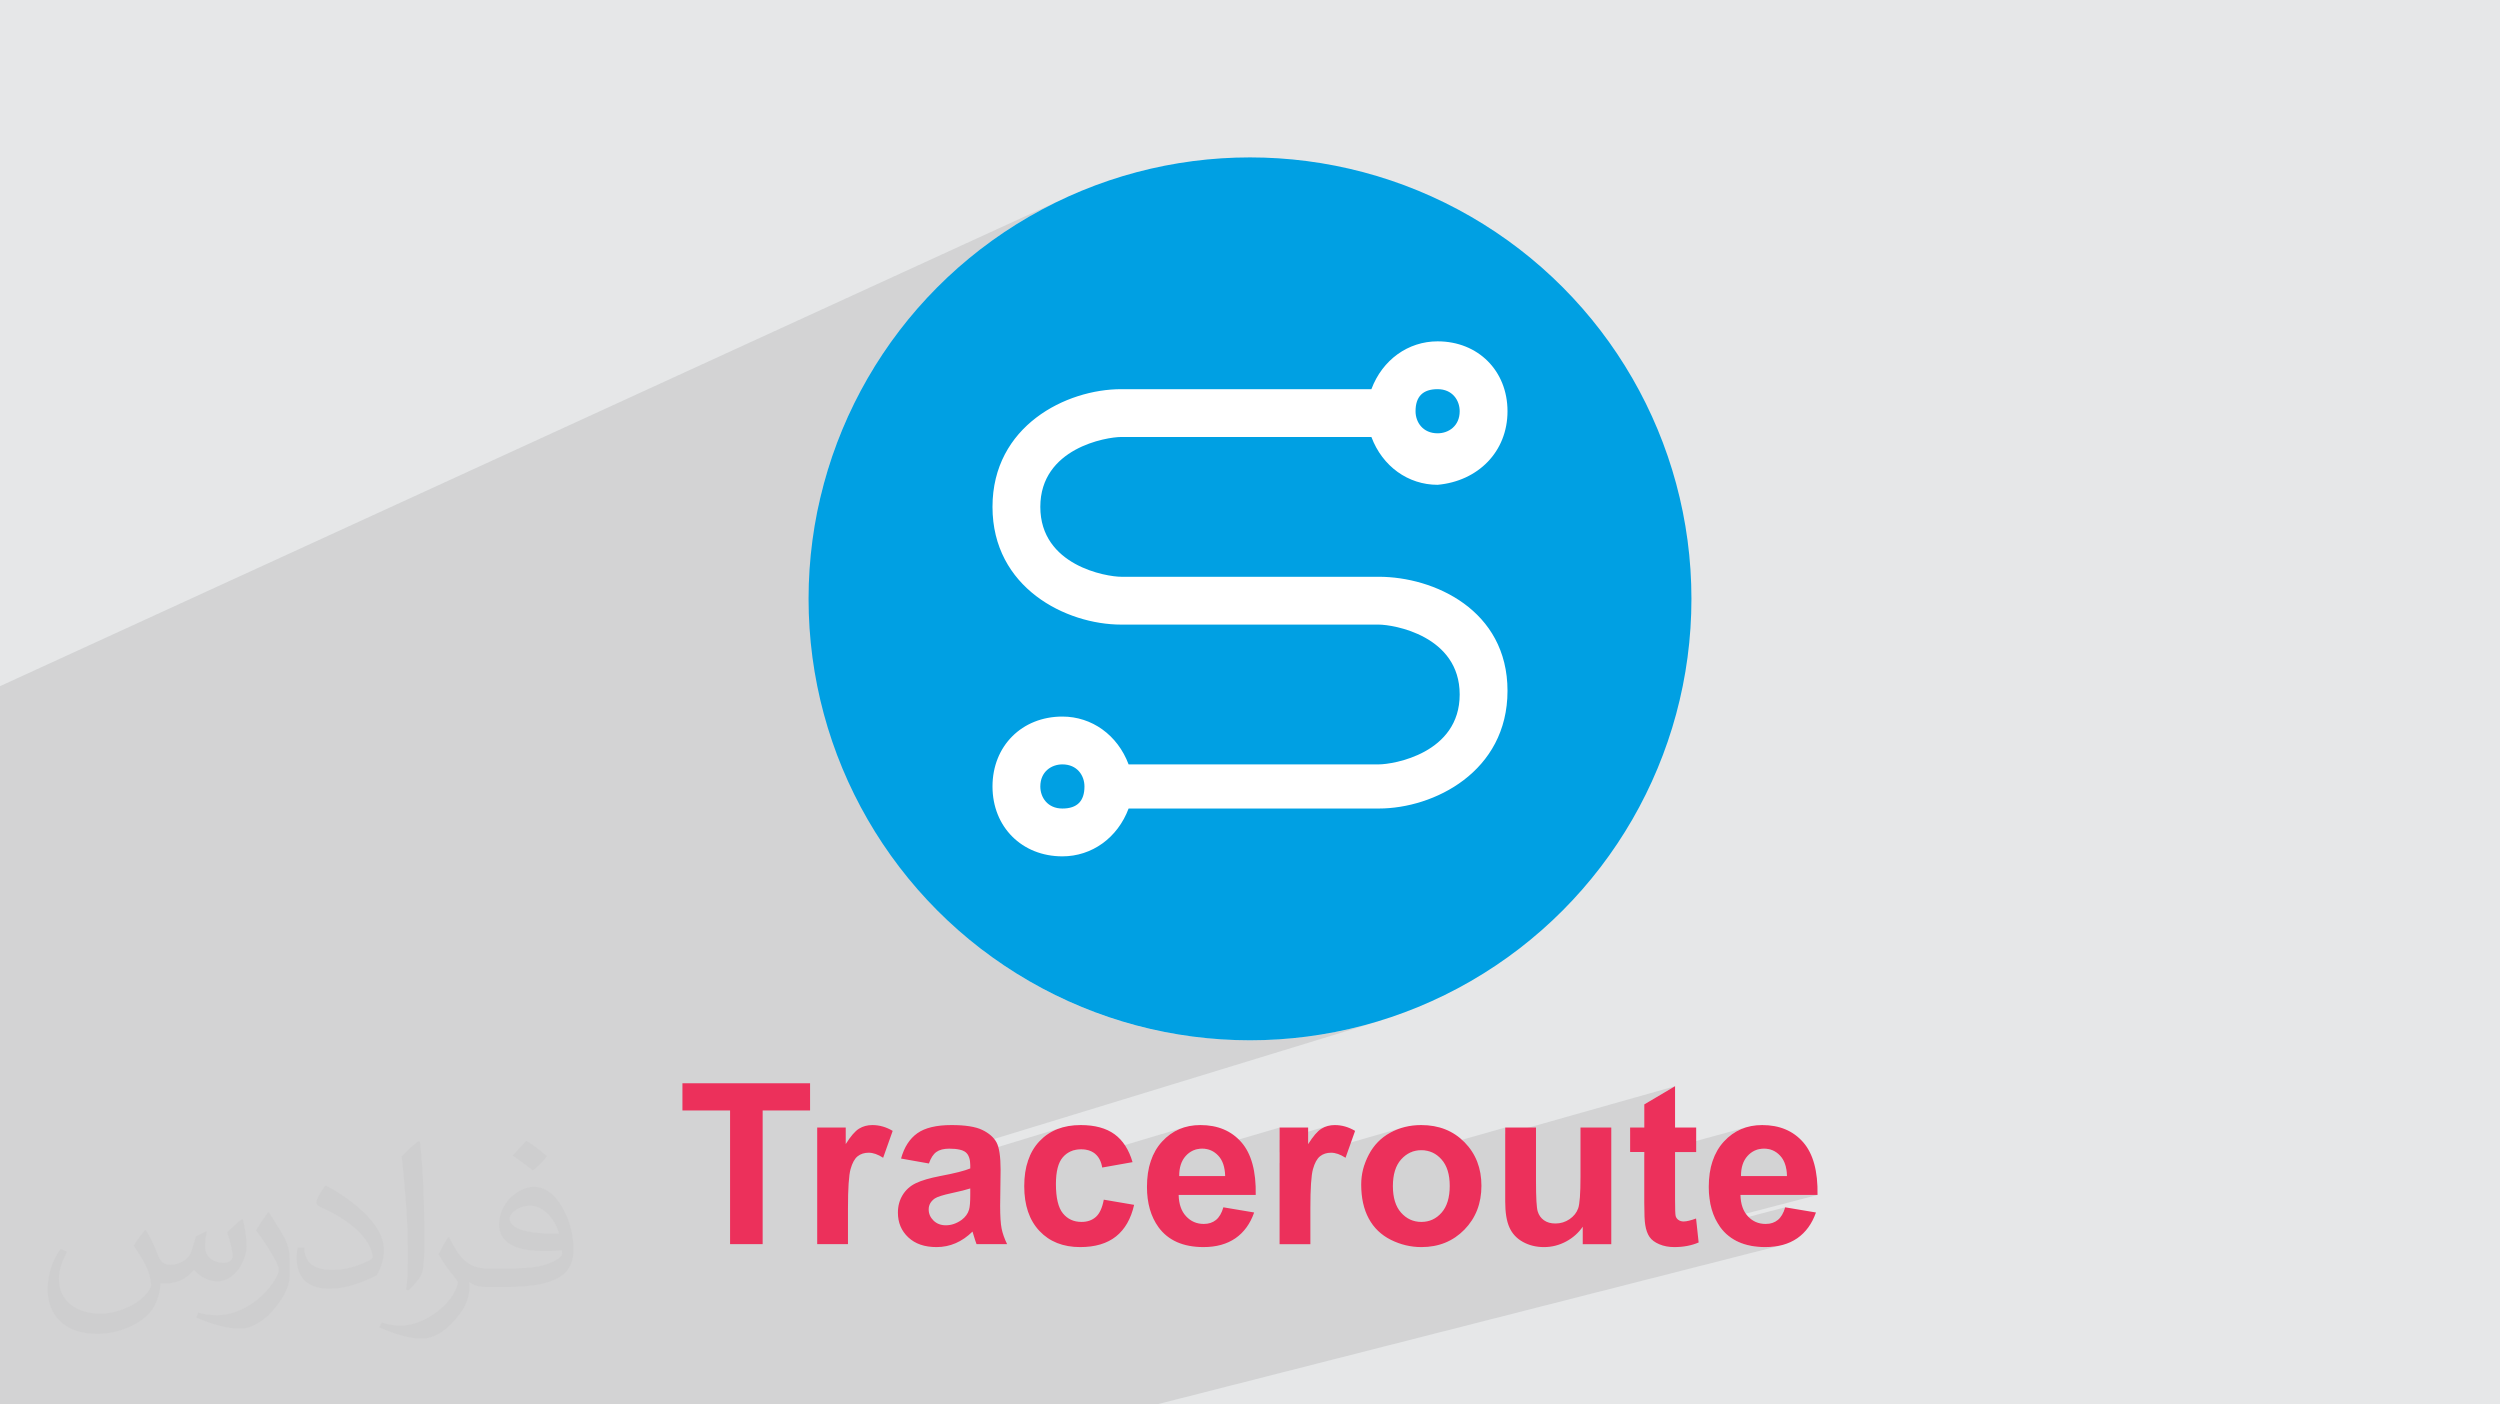 <?xml version="1.0" encoding="UTF-8"?>
<!DOCTYPE svg PUBLIC "-//W3C//DTD SVG 1.0//EN" "http://www.w3.org/TR/2001/REC-SVG-20010904/DTD/svg10.dtd">
<!-- Creator: CorelDRAW -->
<svg xmlns="http://www.w3.org/2000/svg" xml:space="preserve" width="94.192mm" height="52.917mm" version="1.0" style="shape-rendering:geometricPrecision; text-rendering:geometricPrecision; image-rendering:optimizeQuality; fill-rule:evenodd; clip-rule:evenodd"
viewBox="0 0 9404.92 5283.66"
 xmlns:xlink="http://www.w3.org/1999/xlink"
 xmlns:xodm="http://www.corel.com/coreldraw/odm/2003">
 <defs>
  <style type="text/css">
   <![CDATA[
    .fil4 {fill:#00A0E3;fill-rule:nonzero}
    .fil3 {fill:#EC305B;fill-rule:nonzero}
    .fil5 {fill:white;fill-rule:nonzero}
    .fil2 {fill:#373435;fill-opacity:0.031}
    .fil1 {fill:#2B2A29;fill-opacity:0.102}
    .fil0 {fill:#E6E7E8}
   ]]>
  </style>
 </defs>
 <g id="Layer_x0020_1">
  <polygon class="fil0" points="-0,0 9404.92,0 9404.92,5283.66 -0,5283.66 "/>
  <polygon class="fil1" points="5489.05,1806.19 4548.17,2169.8 5186.83,2169.8 5206.48,2170.16 5226.48,2171.27 5246.75,2173.12 5267.24,2175.75 5287.88,2179.13 5308.61,2183.29 5329.37,2188.26 5350.08,2194.01 5370.7,2200.58 5391.15,2207.98 5411.38,2216.19 5431.31,2225.26 5450.89,2235.18 5470.05,2245.95 5488.72,2257.6 5506.85,2270.12 5524.38,2283.55 5541.23,2297.87 5557.36,2313.11 5572.67,2329.26 5587.13,2346.36 5600.66,2364.39 5613.21,2383.38 5624.7,2403.33 5635.08,2424.25 5644.28,2446.16 5652.24,2469.05 5658.89,2492.96 5664.18,2517.88 5668.04,2543.82 5670.4,2570.79 5671.19,2598.81 5670.4,2626.86 5668.04,2653.95 5664.18,2680.08 5658.89,2705.24 5652.24,2729.46 5644.28,2752.73 5635.08,2775.06 5624.7,2796.45 5613.21,2816.9 5600.66,2836.43 5587.13,2855.03 5572.67,2872.72 5557.36,2889.5 5541.23,2905.36 5524.38,2920.33 5506.85,2934.4 5488.72,2947.58 5470.05,2959.87 5450.89,2971.27 5431.31,2981.81 5411.38,2991.46 5391.15,3000.26 5370.7,3008.19 5350.08,3015.27 3697.44,3574.63 3708.85,3583.58 3773.96,3629.88 3841.33,3673.09 3910.88,3713.07 3982.49,3749.74 4056.05,3783 4131.47,3812.74 4208.63,3838.85 4287.43,3861.22 4367.78,3879.77 4449.55,3894.37 4532.67,3904.93 4617,3911.35 4702.46,3913.51 4787.92,3911.35 4872.25,3904.93 4955.37,3894.37 5037.14,3879.77 5117.49,3861.22 5196.29,3838.85 3609.41,4324.77 3609.64,4324.81 3617,4326.83 3623.45,4329.3 3629,4332.22 3633.63,4335.59 3637.49,4339.53 3640.84,4344.07 3643.5,4348.91 3987.76,4244.02 3977.91,4247.57 3968.37,4251.59 3959.16,4256.09 3950.25,4261.06 3941.66,4266.5 3933.4,4272.42 3925.45,4278.81 3917.81,4285.68 3910.49,4293.03 3903.55,4300.8 3897.06,4308.95 3891.02,4317.46 3885.42,4326.35 3880.28,4335.62 3875.56,4345.26 3871.31,4355.28 3867.49,4365.67 3864.14,4376.43 3863.14,4380.26 4037.26,4327.97 4046.73,4325.63 4056.75,4324.22 4067.31,4323.75 4075.26,4324.02 4082.82,4324.83 4090.01,4326.18 4096.81,4328.07 4103.24,4330.48 4109.3,4333.44 4114.98,4336.92 4120.29,4340.94 4120.34,4340.99 4454.72,4241.13 4445.36,4244.26 4436.23,4247.89 4427.35,4251.99 4418.7,4256.59 4410.29,4261.66 4402.12,4267.22 4394.18,4273.26 4386.48,4279.79 4379.02,4286.8 4371.79,4294.3 4364.9,4302.2 4358.46,4310.47 4352.46,4319.12 4346.91,4328.14 4341.8,4337.53 4337.12,4347.29 4332.9,4357.42 4329.12,4367.93 4326.93,4375.06 4496.45,4325.13 4504.88,4322.96 4513.73,4321.66 4522.98,4321.22 4531.69,4321.63 4538.67,4322.66 4813.79,4241.75 4813.79,4288.69 4994.71,4235.85 4988.51,4237.76 4982.5,4240.11 4976.68,4242.9 4971.03,4246.11 4965.4,4250.03 4959.59,4254.88 4953.62,4260.7 4947.47,4267.46 4941.15,4275.18 4934.66,4283.84 4927.99,4293.46 4921.16,4304.02 4813.79,4335.17 4813.79,4375.39 5277.98,4241.52 5270.84,4243.64 5263.8,4245.98 5256.85,4248.56 5250,4251.34 5243.24,4254.36 5236.58,4257.59 5230.01,4261.05 5217.33,4268.58 5205.39,4276.91 5194.19,4286.03 5183.72,4295.96 5174,4306.69 5165.02,4318.23 5156.77,4330.58 5149.27,4343.75 5145.82,4350.53 5142.59,4357.34 5139.59,4364.18 5136.8,4371.04 5134.25,4377.94 5132.2,4384.02 5315.22,4332.01 5325.44,4329.3 5336.1,4327.67 5347.23,4327.13 5358.32,4327.67 5359.32,4327.82 5662.57,4241.75 5662.57,4266.89 6301.53,4086.19 6185.72,4154.67 6185.72,4241.75 6132.46,4256.55 6132.46,4333.9 6185.72,4333.9 6185.72,4345.78 6577.77,4238.47 6568.19,4241.13 6558.83,4244.26 6549.7,4247.89 6540.82,4251.99 6532.17,4256.59 6523.76,4261.66 6515.59,4267.22 6507.65,4273.26 6499.95,4279.79 6492.49,4286.8 6485.26,4294.3 6478.37,4302.2 6471.93,4310.47 6465.93,4319.12 6460.38,4328.14 6455.27,4337.53 6450.59,4347.29 6446.37,4357.42 6442.59,4367.93 6441.79,4370.51 6609.92,4325.13 6618.35,4322.96 6627.2,4321.66 6636.45,4321.22 6645.16,4321.63 6653.52,4322.86 6661.54,4324.91 6669.22,4327.79 6676.57,4331.48 6683.58,4336.02 6690.26,4341.37 6696.61,4347.56 6702.42,4354.5 6707.5,4362.2 6711.84,4370.65 6715.44,4379.88 6718.31,4389.86 6720.45,4400.6 6721.85,4412.1 6722.53,4424.35 6430.25,4501.75 6431.05,4508.98 6432.59,4519.32 6433.72,4525.4 6547.54,4495.36 6837.51,4495.36 6457.77,4594.42 6461.59,4601.18 6465.25,4607.07 6715.77,4541.86 6713.26,4549.82 6710.46,4557.21 6707.39,4564.03 6704.03,4570.29 6700.39,4575.97 6696.45,4581.09 6692.24,4585.64 6687.74,4589.62 6683,4593.09 6677.99,4596.09 6672.7,4598.64 6667.13,4600.72 6661.29,4602.34 6497.39,4644.7 6502.86,4649.41 6511.8,4656.13 6521.22,4662.27 6531.1,4667.82 6541.45,4672.8 6552.26,4677.18 6563.54,4680.97 6575.29,4684.19 6587.49,4686.82 6600.16,4688.87 6613.3,4690.33 6626.9,4691.21 6640.96,4691.5 6649.87,4691.37 6658.6,4690.98 6667.15,4690.32 6675.51,4689.41 6683.68,4688.24 6691.67,4686.8 6699.48,4685.12 4350.54,5283.66 4039.72,5283.66 4025.21,5283.66 3865.8,5283.66 3815.62,5283.66 3755.58,5283.66 3715.43,5283.66 3710.9,5283.66 3658.2,5283.66 3584.53,5283.66 3559.94,5283.66 3477.79,5283.66 3433.79,5283.66 3312.22,5283.66 3175.85,5283.66 3058.85,5283.66 2889.72,5283.66 2841.98,5283.66 2821.3,5283.66 2758.94,5283.66 2728.92,5283.66 2721.59,5283.66 2675.74,5283.66 2623.88,5283.66 2436.09,5283.66 2432.91,5283.66 2390.84,5283.66 2232.26,5283.66 2173.19,5283.66 2131.3,5283.66 2067.23,5283.66 2015.46,5283.66 1991.68,5283.66 1989.11,5283.66 1966.45,5283.66 1952.02,5283.66 1818.93,5283.66 1705.33,5283.66 1697.02,5283.66 1696.33,5283.66 1694.22,5283.66 1664.31,5283.66 1633.83,5283.66 1589.93,5283.66 1544.23,5283.66 1511.57,5283.66 1501.82,5283.66 1428.99,5283.66 1407.2,5283.66 1277.92,5283.66 1270.69,5283.66 1241.64,5283.66 1175.08,5283.66 1151.24,5283.66 1135.6,5283.66 1046.2,5283.66 963.89,5283.66 933.14,5283.66 932.8,5283.66 917.81,5283.66 860.13,5283.66 854.94,5283.66 748.96,5283.66 717.21,5283.66 714.25,5283.66 687.97,5283.66 575.34,5283.66 526.22,5283.66 477.91,5283.66 419.76,5283.66 383.03,5283.66 316.57,5283.66 206.42,5283.66 153.11,5283.66 53.14,5283.66 -0,5283.66 -0,5261.81 -0,5217.94 -0,5155.37 -0,5105.73 -0,5071.15 -0,5019.87 -0,4929.91 -0,4631.19 -0,4542.9 -0,4533.08 -0,4476.73 -0,4470.32 -0,4407.54 -0,4377.09 -0,4328.58 -0,4185.21 -0,4169.02 -0,3968.45 -0,3823.38 -0,3507.17 -0,3403.83 -0,3373.24 -0,3247.37 -0,3210.31 -0,2581.33 3982.49,755.92 3910.88,792.59 3841.33,832.57 3773.96,875.77 3708.85,922.07 3646.11,971.37 3585.86,1023.56 3528.18,1078.55 3473.19,1136.23 3421,1196.48 3371.71,1259.21 3325.41,1324.33 3282.2,1391.7 3242.22,1461.25 3205.55,1532.86 3172.29,1606.42 3142.55,1681.83 3116.44,1759 3094.07,1837.8 3079.16,1902.39 4013.77,1505.4 4034.22,1497.47 4054.84,1490.39 4075.55,1484.17 4096.31,1478.79 4117.04,1474.26 4137.69,1470.55 4158.17,1467.69 4178.44,1465.64 4198.44,1464.42 4218.09,1464.01 4918.59,1464.01 5309.78,1303.53 5328.46,1296.65 5347.71,1291.23 5367.46,1287.29 5387.66,1284.91 5408.25,1284.11 5436.29,1285.38 5463.25,1289.16 5489.04,1295.33 5513.55,1303.79 5536.69,1314.43 5558.34,1327.16 5578.41,1341.88 5596.8,1358.48 5613.4,1376.88 5628.13,1396.95 5640.86,1418.6 5651.5,1441.74 5659.96,1466.24 5666.13,1492.03 5669.91,1519 5671.18,1547.04 5669.91,1575.09 5666.13,1602.07 5659.96,1627.93 5651.5,1652.56 5640.86,1675.9 5628.13,1697.86 5613.41,1718.37 5596.81,1737.32 5578.41,1754.66 5558.35,1770.3 5536.69,1784.15 5513.55,1796.14 "/>
  <path class="fil2" d="M548.54 4627.69c17.95,27.21 29.6,53.36 40.96,82.43 8.45,16.91 12.93,48.09 52.57,48.09 11.61,0 28.28,-3.42 43.06,-11.61 16.63,-8.73 29.32,-21.94 35.94,-42l15.85 -53.36 38.57 -19.02 2.64 2.64c-5.27,20.09 -6.59,39.36 -6.59,54.43 0,44.63 38.57,61.56 69.22,61.56 17.95,0 34.09,-8.73 34.09,-25.11 0,-21.13 -8.98,-57.06 -20.62,-89.29 17.95,-17.95 35.94,-35.94 56.53,-50.47l3.17 1.6c8.98,38.04 14,75.56 14,100.66 0,24.57 -10.83,51.79 -19.81,69.49 -18.49,34.87 -51.25,62.62 -90.87,62.62 -30.1,0 -63.65,-15.07 -86.66,-43.06l-1.32 0c-21.66,26.96 -55.22,51.25 -108.86,51.25l-16.63 0c-2.64,35.41 -10.29,60.49 -21.94,82.95 -31.95,62.34 -126.81,106.47 -216.1,106.47 -124.17,0 -186.51,-71.59 -186.51,-166.96 0,-58.91 19.27,-113.6 48.88,-152.42l24.29 10.04c-18.49,35.41 -30.91,68.68 -30.91,101.45 0,89.29 72.66,131.83 156.4,131.83 77.68,0 173.83,-49.41 191.28,-106.72 -6.59,-62.62 -30.1,-91.93 -66.04,-148.99 10.83,-19.02 24.83,-38.04 42.28,-58.38l3.17 0 0 0 0 0 -0.02 -0.09zm1432.13 -336.04c26.15,16.39 51.79,35.66 76.87,57.85 -14,19.81 -31.45,37.79 -53.11,53.64 -25.11,-20.34 -50.19,-37.79 -75.84,-56.27 17.42,-19.55 34.62,-38.29 52.04,-55.22l0 0 0 0 0 0 0 0 0 0 0.03 0zm13.47 244.11c-42.28,0 -76.87,27.75 -76.87,48.34 0,44.13 84.53,57.85 185.72,57.31 -12.68,-51.79 -57.06,-105.68 -108.86,-105.68l0.01 0.03zm-94.86 236.19c54.96,0 103.04,-1.6 139.74,-10.83 40.96,-10.29 75.56,-30.91 75.56,-45.17 0,-3.7 0,-8.19 -1.32,-11.89 -22.98,2.11 -49.41,2.11 -72.38,2.11 -74.49,0 -131.55,-16.91 -154.02,-58.66 -5.55,-11.61 -9.51,-24.57 -9.51,-39.36 0,-40.43 17.42,-79.79 48.09,-107 25.61,-22.45 53.89,-36.44 82.67,-36.44 52.04,0 93.51,41.75 122.57,107.54 15.85,35.94 26.68,77.4 26.68,129.72 0,34.87 -9.51,64.19 -31.17,85.85 -40.43,39.11 -114.92,53.89 -229.04,53.89l-51.79 0 0 0 -13.47 0c-28.28,0 -48.62,-5.02 -64.72,-17.42l-2.64 0c0.79,6.59 1.32,12.93 1.32,19.02 0,25.61 -8.45,58.38 -25.61,84.53 -50.72,75.3 -105.68,108.04 -153.24,108.04 -48.09,0 -107,-18.49 -160.11,-42.54l9.51 -18.49c17.17,7.13 40.96,11.89 73.7,11.89 85.85,0 198.66,-82.43 212.66,-163 -3.17,-6.59 -8.98,-15.32 -17.17,-24.57 -25.11,-29.85 -40.96,-54.68 -55.75,-80.83 12.68,-25.11 24.29,-45.17 35.13,-63.4l4.49 -0.53c36.72,74.77 69.99,117.55 144.23,117.55l11.61 0 0 0 53.89 0 0 0 0 0 0 0 0 0 0 0 0.09 0.01zm-371.98 79c6.34,-34.34 6.87,-72.91 6.87,-108.86l0 -53.36c0,-99.6 -12.68,-244.36 -22.98,-338.68 17.95,-19.27 43.06,-42 62.87,-57.31l5.81 1.6c13.47,118.62 16.63,256 16.63,383.06 0,33.3 -1.32,65.79 -4.49,89.55 -1.85,30.1 -19.27,52.83 -56.53,87.7l-8.19 -3.7zm-382.8 -157.19c1.85,46.77 24.83,83.49 105.15,83.49 49.93,0 92.19,-12.93 138.96,-35.13 8.45,-3.7 12.93,-8.73 12.93,-12.93 0,-29.32 -22.45,-68.15 -60.23,-103.55 -36.72,-33.3 -85.34,-62.62 -130.76,-82.18 -15.6,-6.59 -20.62,-13.47 -20.62,-20.09 0,-13.47 17.95,-41.75 32.77,-62.09l5.02 -0.53c52.04,27.21 110.17,67.64 153.24,112.53 39.11,41.47 63.4,83.49 63.4,129.19 0,33.81 -10.29,65.51 -26.96,95.11 -57.06,28.79 -117.83,50.72 -178.06,50.72 -73.17,0 -123.1,-34.34 -123.1,-114.92 0,-8.73 0,-22.19 3.17,-39.64l25.11 0 0 0 0 0 0 0 0 0 0 0 -0.02 0zm-132.37 -132.9l45.45 73.45c16.63,27.21 32.23,56.81 32.23,103.55l0 59.7c0,48.34 -30.91,100.13 -80.83,151.38 -39.11,34.62 -73.7,49.41 -105.68,49.41 -47.55,0 -101.98,-14.79 -164.85,-41.75l7.13 -18.49c19.81,5.27 42.79,9.77 71.06,9.77 90.36,-0.53 182.8,-66.57 225.08,-147.15 5.02,-9.26 6.87,-17.95 6.87,-24.04 0,-9.26 -5.02,-19.55 -8.98,-28.79 -22.98,-43.31 -48.62,-82.95 -76.87,-119.68 14.79,-23.25 29.6,-45.7 45.7,-67.9l3.7 0.53 0 0 0 0 0 0 0 0 0 0 -0.02 0.01z"/>
  <g id="_2018815562336">
   <path class="fil3" d="M2746.52 4680.5l0 -503.01 -179.22 0 0 -102.3 480.18 0 0 102.3 -178.38 0 0 503.01 -122.58 0zm443.55 0l-115.81 0 0 -438.76 107.37 0 0 62.28c18.45,-29.45 35.08,-48.76 49.87,-57.91 14.8,-9.16 31.56,-13.67 50.3,-13.67 26.49,0 51.99,7.33 76.5,21.85l-35.93 101.17c-19.59,-12.68 -37.76,-19.02 -54.53,-19.02 -16.35,0 -30.15,4.5 -41.43,13.38 -11.27,9.02 -20.15,25.08 -26.63,48.47 -6.48,23.39 -9.73,72.42 -9.73,146.96l0 135.27zm304.49 -303.49l-104.83 -18.6c11.84,-42.84 32.27,-74.54 61.16,-95.11 28.88,-20.57 71.85,-30.86 128.78,-30.86 51.71,0 90.31,6.06 115.67,18.32 25.22,12.26 43.11,27.76 53.41,46.64 10.28,18.88 15.5,53.4 15.5,103.84l-1.7 135.26c0,38.47 1.84,66.93 5.5,85.25 3.66,18.31 10.56,37.9 20.71,58.75l-114.98 0c-2.96,-7.61 -6.76,-18.88 -11.12,-33.82 -1.84,-6.9 -3.25,-11.41 -4.09,-13.52 -19.72,19.44 -40.86,33.95 -63.4,43.67 -22.54,9.73 -46.49,14.66 -71.99,14.66 -44.95,0 -80.46,-12.26 -106.38,-36.77 -25.93,-24.38 -38.89,-55.38 -38.89,-92.86 0,-24.65 5.92,-46.78 17.75,-66.22 11.83,-19.3 28.32,-34.24 49.73,-44.52 21.28,-10.28 51.99,-19.3 92.15,-27.05 54.11,-10.14 91.72,-19.73 112.58,-28.47l0 -11.69c0,-22.55 -5.5,-38.6 -16.49,-48.33 -11.13,-9.59 -31.98,-14.37 -62.57,-14.37 -20.71,0 -36.77,4.08 -48.33,12.39 -11.69,8.18 -20.99,22.69 -28.18,43.4zm155.55 93.84c-14.8,4.92 -38.32,10.84 -70.59,17.75 -32.12,6.9 -53.26,13.66 -63.12,20.14 -15.08,10.85 -22.69,24.38 -22.69,40.87 0,16.35 6.06,30.29 18.18,42.13 12.11,11.83 27.47,17.75 46.21,17.75 20.86,0 40.86,-6.9 59.88,-20.57 13.95,-10.57 23.25,-23.25 27.62,-38.47 2.97,-9.86 4.51,-28.74 4.51,-56.49l0 -23.11zm610.52 -98.91l-114.14 20.29c-3.8,-22.69 -12.53,-39.74 -26.2,-51.29 -13.67,-11.41 -31.28,-17.18 -52.98,-17.18 -28.89,0 -51.99,9.99 -69.19,30 -17.18,20.01 -25.78,53.4 -25.78,100.32 0,52.13 8.74,88.92 26.21,110.47 17.47,21.56 40.86,32.26 70.16,32.26 21.98,0 40.02,-6.34 53.97,-18.88 14.09,-12.54 23.95,-34.1 29.72,-64.81l114.13 19.44c-11.83,52.42 -34.52,92.01 -68.06,118.78 -33.53,26.77 -78.47,40.16 -134.98,40.16 -63.96,0 -115.12,-20.29 -153.16,-60.73 -38.18,-40.58 -57.2,-96.66 -57.2,-168.38 0,-72.56 19.16,-128.92 57.34,-169.36 38.18,-40.44 89.89,-60.59 155.14,-60.59 53.26,0 95.67,11.56 127.23,34.53 31.42,22.97 53.97,57.9 67.78,104.97zm341.67 169.92l115.82 19.44c-14.8,42.41 -38.33,74.68 -70.31,96.93 -32.12,22.13 -72.28,33.26 -120.33,33.26 -76.22,0 -132.73,-24.94 -169.21,-74.82 -28.89,-40.02 -43.4,-90.46 -43.4,-151.47 0,-72.7 19.02,-129.76 56.92,-170.91 37.9,-41.28 85.95,-61.86 144,-61.86 65.09,0 116.52,21.56 154.29,64.68 37.61,43.11 55.66,109.19 53.96,198.24l-289.97 0c0.85,34.38 10.14,61.15 28.05,80.31 17.75,19.16 40.01,28.75 66.5,28.75 18.17,0 33.39,-4.93 45.65,-14.8 12.4,-9.86 21.7,-25.78 28.04,-47.76zm6.76 -117.51c-0.84,-33.68 -9.44,-59.32 -25.92,-76.79 -16.49,-17.61 -36.49,-26.34 -60.16,-26.34 -25.22,0 -46.08,9.3 -62.57,27.75 -16.49,18.46 -24.51,43.68 -24.23,75.39l172.88 0zm320.54 256.15l-115.81 0 0 -438.76 107.37 0 0 62.28c18.45,-29.45 35.08,-48.76 49.87,-57.91 14.8,-9.16 31.56,-13.67 50.3,-13.67 26.49,0 51.99,7.33 76.5,21.85l-35.93 101.17c-19.59,-12.68 -37.76,-19.02 -54.53,-19.02 -16.35,0 -30.15,4.5 -41.43,13.38 -11.27,9.02 -20.15,25.08 -26.63,48.47 -6.48,23.39 -9.73,72.42 -9.73,146.96l0 135.27zm191.21 -224.73c0,-38.61 9.44,-75.95 28.46,-112.02 19.02,-36.21 45.93,-63.68 80.74,-82.7 34.8,-19.02 73.55,-28.61 116.52,-28.61 66.36,0 120.61,21.56 163.01,64.68 42.42,43.25 63.55,97.64 63.55,163.58 0,66.5 -21.42,121.6 -64.11,165.27 -42.84,43.67 -96.65,65.52 -161.62,65.52 -40.15,0 -78.47,-9.17 -114.97,-27.34 -36.35,-18.17 -64.11,-44.8 -83.13,-80.03 -19.02,-35.09 -28.46,-77.92 -28.46,-128.36zm119.2 6.2c0,43.53 10.28,76.92 30.85,100.04 20.71,23.24 46.07,34.8 76.36,34.8 30.15,0 55.52,-11.55 75.95,-34.8 20.43,-23.12 30.71,-56.78 30.71,-100.89 0,-42.97 -10.28,-76.08 -30.71,-99.19 -20.43,-23.25 -45.79,-34.81 -75.95,-34.81 -30.29,0 -55.66,11.55 -76.36,34.81 -20.57,23.11 -30.85,56.49 -30.85,100.04zm714.21 218.53l0 -65.66c-16.07,23.39 -37.05,41.99 -63.12,55.94 -26.07,13.81 -53.54,20.72 -82.43,20.72 -29.59,0 -56.08,-6.48 -79.47,-19.45 -23.52,-12.96 -40.44,-31.27 -50.86,-54.67 -10.56,-23.52 -15.78,-55.94 -15.78,-97.36l0 -278.27 115.81 0 0 202.04c0,61.86 2.12,99.62 6.48,113.57 4.23,13.95 11.98,25.08 23.39,33.11 11.27,8.17 25.64,12.26 43.11,12.26 19.86,0 37.61,-5.5 53.4,-16.35 15.78,-10.85 26.49,-24.37 32.26,-40.58 5.78,-16.21 8.74,-55.66 8.74,-118.64l0 -185.42 115.82 0 0 438.76 -107.37 0zm426.77 -438.76l0 92.15 -79.47 0 0 177.67c0,36.07 0.71,57.06 2.26,62.97 1.55,5.92 4.93,10.85 10.42,14.8 5.36,3.8 11.84,5.78 19.59,5.78 10.84,0 26.35,-3.66 46.78,-11.13l9.72 90.17c-26.91,11.55 -57.34,17.33 -91.44,17.33 -20.85,0 -39.59,-3.52 -56.35,-10.57 -16.76,-7.04 -29.03,-16.2 -36.77,-27.33 -7.89,-11.27 -13.25,-26.35 -16.35,-45.51 -2.4,-13.53 -3.66,-40.86 -3.66,-82.15l0 -192.04 -53.26 0 0 -92.15 53.26 0 0 -87.08 115.81 -68.48 0 155.55 79.47 0zm334.77 300.12l115.82 19.44c-14.8,42.41 -38.33,74.68 -70.31,96.93 -32.12,22.13 -72.28,33.26 -120.33,33.26 -76.22,0 -132.73,-24.94 -169.21,-74.82 -28.89,-40.02 -43.4,-90.46 -43.4,-151.47 0,-72.7 19.02,-129.76 56.92,-170.91 37.9,-41.28 85.95,-61.86 144,-61.86 65.09,0 116.52,21.56 154.29,64.68 37.61,43.11 55.66,109.19 53.96,198.24l-289.97 0c0.85,34.38 10.14,61.15 28.05,80.31 17.75,19.16 40.01,28.75 66.5,28.75 18.17,0 33.39,-4.93 45.65,-14.8 12.4,-9.86 21.7,-25.78 28.04,-47.76zm6.76 -117.51c-0.84,-33.68 -9.44,-59.32 -25.92,-76.79 -16.49,-17.61 -36.49,-26.34 -60.16,-26.34 -25.22,0 -46.08,9.3 -62.57,27.75 -16.49,18.46 -24.51,43.68 -24.23,75.39l172.88 0z"/>
   <g>
    <circle class="fil4" cx="4702.46" cy="2252.83" r="1660.68"/>
    <path class="fil5" d="M5186.83 2169.8l-968.73 0c-55.36,0 -304.46,-41.52 -304.46,-262.94 0,-221.42 249.1,-262.94 304.46,-262.94l941.06 0c41.52,110.71 138.39,179.91 249.1,179.91 152.23,-13.84 262.93,-124.55 262.93,-276.78 0,-152.23 -110.71,-262.93 -262.93,-262.93 -110.71,0 -207.59,69.19 -249.1,179.91l-941.06 0c-207.59,0 -484.37,138.38 -484.37,442.84 0,304.46 276.78,442.85 484.37,442.85l968.73 0c55.36,0 304.46,41.52 304.46,262.94 0,221.42 -249.1,262.93 -304.46,262.93l-941.06 0.01c-41.52,-110.71 -138.39,-179.91 -249.1,-179.91 -152.23,0 -262.93,110.71 -262.93,262.93 0,152.23 110.71,262.94 262.93,262.94 110.71,0 207.59,-69.2 249.1,-179.91l941.06 0c207.59,0 484.37,-138.38 484.37,-442.84 0,-304.46 -276.78,-429.01 -484.37,-429.01zm221.42 -705.78c55.36,0 83.03,41.51 83.03,83.03 0,55.36 -41.52,83.03 -83.03,83.03 -55.36,0 -83.03,-41.52 -83.03,-83.03 0,-55.36 27.68,-83.03 83.03,-83.03zm-1411.58 1577.63c-55.36,0 -83.03,-41.51 -83.03,-83.03 0,-55.36 41.52,-83.03 83.03,-83.03 55.36,0 83.03,41.52 83.03,83.03 0,55.36 -27.68,83.03 -83.03,83.03z"/>
   </g>
  </g>
 </g>
</svg>

